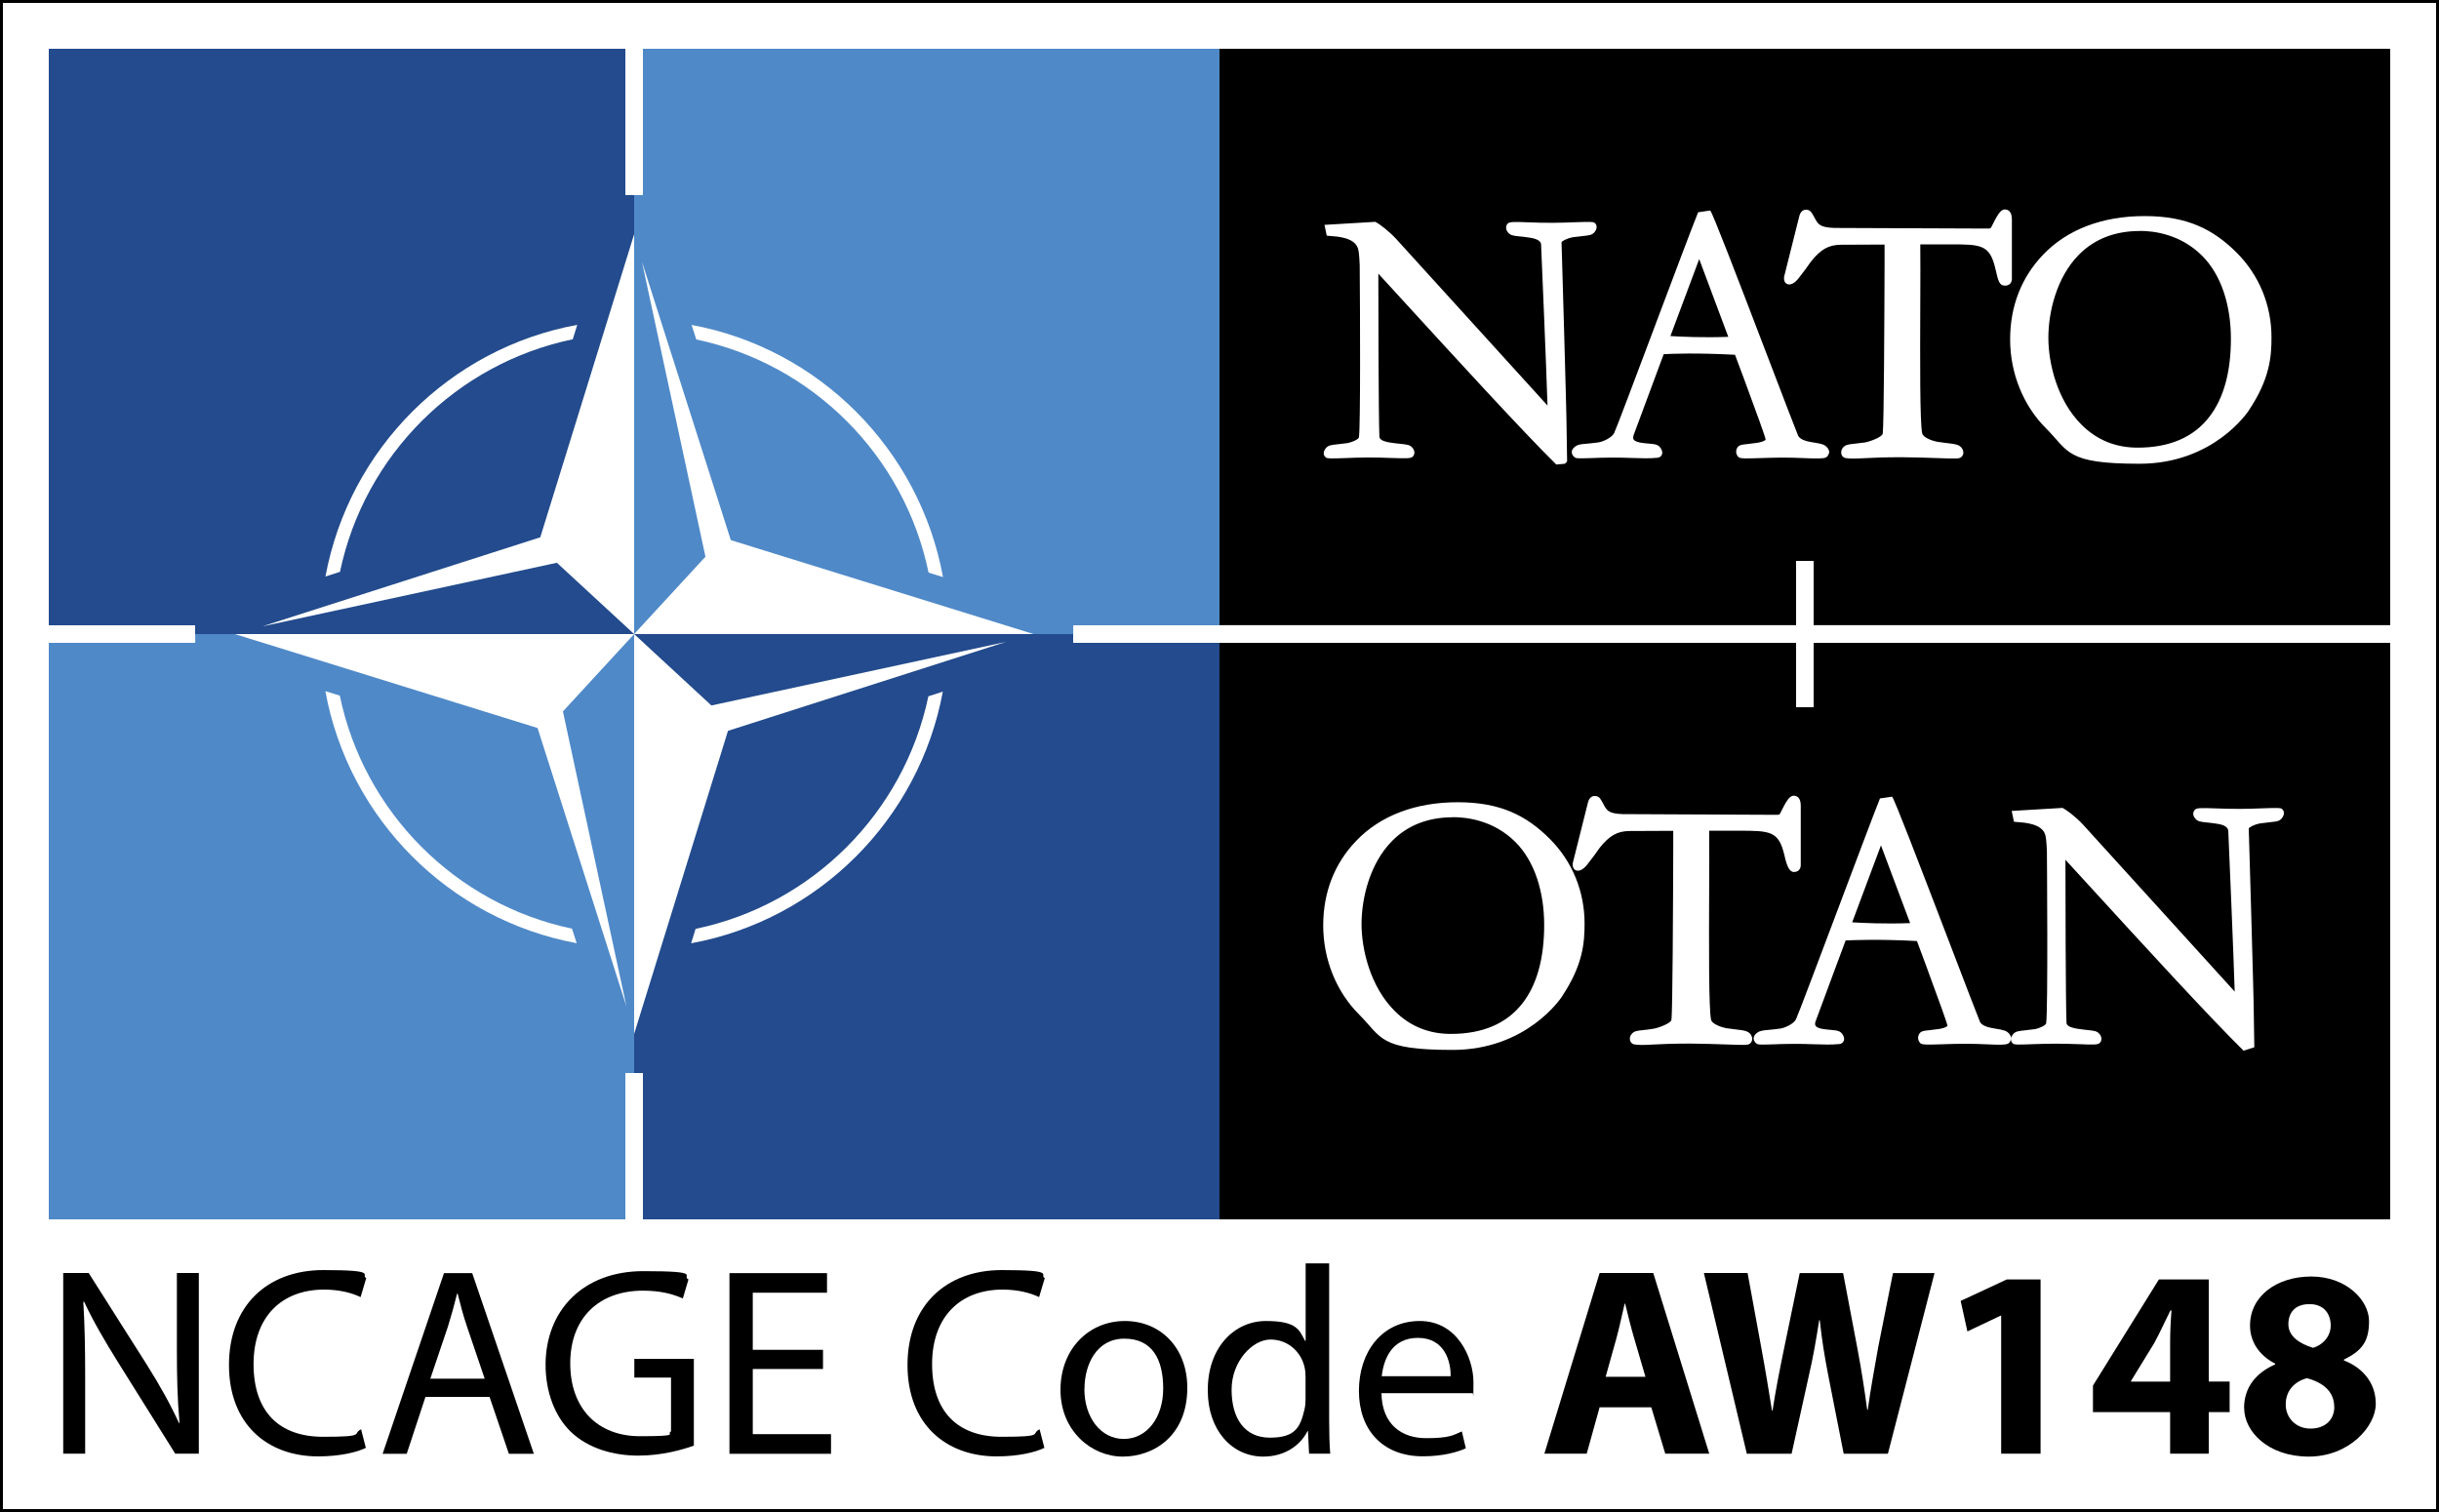 <?xml version="1.0" encoding="UTF-8"?>
<svg id="Livello_1" xmlns="http://www.w3.org/2000/svg" version="1.1" viewBox="0 0 2500 1550">
  <rect x="0" y="0" width="2500" height="1550" fill="#333333" stroke="none"/>
  <!-- Generator: Adobe Illustrator 29.3.1, SVG Export Plug-In . SVG Version: 2.1.0 Build 151)  -->
  <defs>
    <style>
      .st0, .st1, .st2, .st3 {
        fill-rule: evenodd;
      }

      .st0, .st4 {
        fill: #fff;
      }

      .st2 {
        fill: #4f89c8;
      }

      .st3 {
        fill: #234b8d;
      }
    </style>
  </defs>
  <g>
    <rect class="st4" x="1.5" y="1.5" width="2497" height="1547"/>
    <path d="M2497,3v1544H3V3h2494M2500,0H0v1550h2500V0h0Z"/>
  </g>
  <g>
    <path class="st0" d="M2450,1250H50V50h2400v1200Z"/>
    <path class="st2" d="M200,659H50v591s591,0,591,0v-150h9v-450l-73,79.3,65.1,302.4-91.1-285.4-310.3-96.3h-40.6v9h0ZM333.5,708.5l14.8,4.6c24.8,119.6,118.7,213.8,238,238.9l4.8,14.9c-130.7-24.2-233.7-127.5-257.6-258.4h0ZM1250,50h-591v150h-9v450l73.1-79.3-65.1-302.4,91.1,285.4,310.3,96.3h40.7v-9h150V50h0ZM708.9,333.1c130.7,24.2,233.7,127.5,257.7,258.5l-14.8-4.6c-24.8-119.7-118.7-213.9-238.1-239l-4.8-14.9h0Z"/>
    <path class="st3" d="M641,200V50H50s0,591,0,591h150v9h450l-79.2-73.1-301.9,65.2,284.9-91.3,96.2-310.7v409.9V200h-9,0ZM591.7,333l-4.6,14.8c-119.4,24.8-213.6,118.9-238.6,238.4l-14.9,4.8c24.2-130.9,127.3-234,258.1-258h0ZM1100,659v-3h0v-6h-450l79.2,73.2,302-65.2-285,91.2-96.2,310.7v40.1h9v150h591v-591h-150ZM966.4,709c-24.2,130.9-127.3,234-258,258l4.6-14.8c119.4-24.8,213.5-118.9,238.6-238.4l14.9-4.8h0Z"/>
    <path class="st1" d="M2305.4,420.3c-1.5,2.3-36.7,55.1-112.4,55.1s-72.1-12.6-95.9-36.4c-23.3-23.3-36.7-56.5-36.7-91.1s12-64,33.7-86.7c24.8-26,60.8-39.7,104.2-39.7s70.2,13.4,94.4,37.6c22.9,22.9,35.6,53.7,35.6,86.7,0,20.2-1.8,42.6-22.9,74.4ZM2055.1,292.8c-5.6,0-6.9-4.3-9.7-16.9-5.8-25.4-14.7-25.4-47.5-25.4h-29.6c.2,13.5.1,37.2,0,62.4-.2,54-.5,120.9,2,131.5,1,4.2,10.5,7.6,15.4,8.5l9.1,1.2c9.4,1.1,13.7,1.6,16.3,5.6,2.2,3.4,1.7,7-1.2,9.2-1.8,1.4-5.3,1.4-24.1.7-10.1-.3-22.6-.8-37-.9-17.9,0-29.6.6-38,1-9.8.5-15,.7-19.9-.3-1.8-.7-3.1-2.2-3.5-4-.5-2.2,0-4.6,1.5-6.3,2.6-3.2,5.1-3.5,11.7-4.2,3-.3,6.5-.7,10.8-1.3,5.8-1,17.8-5.7,18.4-9,1.3-8.3,1.7-119.8,1.9-173.5v-20.4c0,0-44.8.2-44.8.2-12.5.1-20.5,4.6-30.6,17.2-2.3,3.5-8.8,12.3-13.4,18-2.7,3.3-7.2,6.7-11,5.1-1.4-.6-3.7-2.3-3.2-7.4l15.6-62.2c.5-2.4,2.5-6.6,6.6-6.6s5.5,1.5,8.9,7.9l1.5,2.8c2.9,4.7,5.2,8.4,25.3,8l152,.6c.7,0,2-.4,2.3-1.1,5.9-11.9,9.5-18.5,14-18.5,3.3,0,7.3,1.8,7.3,10.3v61.5c-.4,4-3,6.3-7.1,6.3ZM1874.7,464.3c-.3,1.9-1.3,3.5-2.9,4.6-3.3,1.4-9.1,1.2-20.7.8-8.1-.4-16.2-.6-24.3-.6-7.9,0-15.1.3-22.4.5-15.5.5-20.1.6-22.2-.8-2.5-2.2-3.3-5.8-2-8.8,1.6-3.8,4.5-4.1,10.9-4.8,2.7-.3,6-.7,10.3-1.3,2.2-.4,7.3-1.4,8.4-3.3-.4-2.9-9.3-27.5-21.9-61.5l-9.5-25.4c-38.8-2.1-65-1.1-73.1-.6l-10.3,27.7-3.3,8.9-17.2,46.3c-.6,1.9-.7,3.4,0,4.5,1.2,2.1,5,2.8,7.2,3.3,3.8.6,6.6.8,9,1,6.6.6,10.2.9,12.7,6.9.7,1.7.6,3.5-.3,5.1-1,1.5-2.6,2.4-4.3,2.5-8.3.8-16.2.5-25.4.2-7.3-.3-14.5-.4-21.8-.4-8,0-15,.3-20.6.5-12.7.4-15.1.4-16.5-.5-1.9-1.1-3.2-3.1-3.4-5.2-.1-1.4.3-3.5,2.7-5.5,3.3-2.7,5.9-3,12.1-3.5,3.1-.3,7.1-.6,12.6-1.4,4.2-.6,13.5-4.6,16-9.5,2-3.9,22.3-58,42-110.3l.8-2.2c17.8-47.2,37.9-100.7,43.3-113.9l12.4-1.8c2.4,2.4,25.9,63.5,58.8,149.6,15.9,41.6,29.7,77.6,31.4,81.5,2.7,4.5,10.4,5.8,14.5,6.5,10.7,1.7,12.6,2.4,15.3,5.5,1.4,1.4,2.1,3.5,1.9,5.5h0ZM1606.1,473.3c-1.7,1.9-2,2-2.2,2.1l-8.7.8c-33.6-33-108.4-114.8-153-163.6l-29.4-32.1c0,29.9.2,146.7,1.1,167.6.8,3.8,7.5,5,11.1,5.6,4.7.7,8.2,1.1,10.7,1.3,7.1.8,9.6,1,12.2,4.2,2.9,3.5,2,7.1.1,9-2,1.8-6.3,1.8-21.3,1.3-8.3-.4-16.7-.5-25-.5-8.3,0-16.5.3-23.1.6-15,.5-17.8.5-19.4-.5-1.2-.8-2.1-2.2-2.3-3.6-.2-1.4,0-3.4,1.9-5.8,2.6-3.2,5.1-3.5,11.7-4.2,3-.3,6.5-.7,10.8-1.3,5.2-1,11.3-4,11.6-5.9,1.7-10.3,1.2-130.9.8-176.5-.5-12.1-1.2-15.6-2-17.7-3.8-10.6-20.9-11.7-28.2-12.2-1.8-.1-2.9-.2-3.6-.4l-2.3-11,52.2-3.1c4.4,2.4,13,8.8,20.9,17.1l155.5,171.2c-1.3-42-5.4-137-6.6-165.6-.8-4.5-7.8-5.8-11.1-6.4-5.2-.8-9-1.2-11.2-1.4-6.6-.7-9.1-1-11.7-4.2-2.8-3.5-2-7.1-.1-9,2-1.8,6.3-1.8,21.4-1.2,7.1.3,15.9.6,24.9.5,8.3,0,16.5-.4,23.1-.6,15-.5,17.8-.5,19.4.5,1.2.8,2,2.1,2.2,3.6.2,1.3,0,3.4-1.9,5.8-2.6,3.2-5.1,3.5-11.7,4.2-2.9.3-6.3.7-10.8,1.3-6.4,1.2-11.6,4.2-11.5,5.3,0,1.1,5.3,177.4,5.2,192.6l.5,31.6-.3.7h0ZM1250,50v590.9h591v-65.9h18v65.9h591V50h-1200ZM1712.2,344.5c8.9.6,33.5,1.8,59.3.8l-29.8-79.7-29.5,78.9h0ZM2193.3,236.8c-25.3,0-46.2,8.1-62.1,24-23.3,23.3-31.6,59.4-31.6,85.4s8.9,64.2,34,89.2c15.6,15.6,34.9,23.5,57.5,23.5,32.6,0,57.4-10.6,73.5-31.6,14.7-19,22.1-45.9,22.1-80.1s-9.9-65.5-29.5-85c-22.2-22.2-49.6-25.5-63.9-25.5h0ZM2339.1,838.6c-2.6,3.2-5.1,3.5-11.7,4.2-2.8.3-6.3.7-10.8,1.3-6.4,1.2-11.6,4.2-11.6,5.3,0,1.3,5.3,177.4,5.2,192.6l.5,31.6-11,3.5c-34-33.3-108.6-114.8-153.1-163.5l-29.5-32.2c0,29.9.2,146.7,1.1,167.6.8,3.8,7.7,5,11.1,5.6,5.1.8,8.8,1.1,11.2,1.4,6.6.7,9.1,1,11.7,4.2,2.8,3.5,2,7.1,0,9s-6.3,1.8-21.3,1.2c-8.3-.3-16.6-.5-25-.5-7.4,0-14.8.3-22.1.5-16.2.6-18.8.6-20.3-.5-1.2-.8-2-2.2-2.2-3.6-.2-1.3,0-3.4,1.9-5.8,2.6-3.2,5.1-3.5,11.7-4.2,3.2-.3,6.6-.7,10.8-1.3,5.3-1,11.3-4,11.6-5.9,2.1-12.4.8-174.9.8-176.5-.5-12.1-1.2-15.6-2-17.7-3.8-10.5-20.9-11.7-28.2-12.2-1.2,0-2.4-.2-3.6-.4l-2.3-11,52.2-3.1c4.5,2.4,13.1,8.8,20.9,17.1l155.5,171.2c-1.3-41.7-5.4-136.5-6.6-165.1-.8-5.1-7.8-6.3-11.1-6.9-5.3-.8-9.1-1.2-11.2-1.4-6.6-.7-9.1-1-11.7-4.2-3.3-4-1.6-7.5,0-9,2-1.8,6.3-1.7,21.3-1.2,7.1.2,16,.6,25,.5,7.7,0,15.5-.3,23.2-.6,15.2-.5,17.8-.5,19.3.5,1.2.8,2,2.2,2.2,3.6.2,1.3,0,3.4-1.9,5.8h0ZM2061.2,1065.3c-.3,1.9-1.3,3.5-2.9,4.6-3.3,1.4-9.1,1.2-20.7.7-8.1-.4-16.2-.6-24.3-.6-8,0-15.4.3-22,.5-15.9.5-20.4.6-22.6-.8-2.5-2.2-3.3-5.7-2-8.8,1.6-3.8,4.5-4.2,10.9-4.8,2.9-.3,6.2-.7,10.2-1.3,2.2-.4,7.3-1.4,8.4-3.3-.4-2.7-9.1-26.8-21.9-61.5l-9.4-25.3c-38.7-2.1-65-1-73.1-.6l-11.1,29.8-19.7,53.1c-.7,1.9-.7,3.4,0,4.5,1.2,2.1,5,2.9,7.2,3.3,3.7.6,6.5.8,8.8,1,6.7.6,10.4.9,12.8,6.9.7,1.7.6,3.5-.3,5.1-1,1.5-2.6,2.4-4.3,2.5-8.4.8-16.4.5-25.7.2-7.2-.3-14.3-.4-21.5-.4-8.1,0-15.3.3-20.6.5-12.6.4-15,.4-16.5-.5-1.9-1.1-3.2-3.1-3.4-5.2,0-1.4.3-3.5,2.7-5.5,3.3-2.7,5.9-3,12.2-3.6,3.2-.3,7.1-.6,12.5-1.4,4.3-.6,13.6-4.6,16-9.5,2-4,23.8-61.9,43-112.9,16.8-44.6,37.7-100.2,43.1-113.5l12.4-1.8c2.4,2.4,25.9,63.7,59,150.1,15.8,41.3,29.5,77.1,31.2,81,2.7,4.5,10.4,5.8,14.6,6.5,10.6,1.7,12.6,2.4,15.3,5.5,1.4,1.5,2.1,3.5,1.9,5.5h0ZM1793.5,1070c-1.8,1.4-5.3,1.4-24.1.7-10.1-.3-22.6-.8-37-.9-18.5,0-30.4.6-38.4,1-9.4.5-14.6.7-19.6-.3-1.8-.6-3.1-2.2-3.6-4-.5-2.2,0-4.6,1.5-6.3,2.6-3.2,5.1-3.5,11.7-4.2,3.1-.3,6.5-.7,10.8-1.4,5.8-1,17.8-5.7,18.4-9,1.3-8.3,1.7-120.9,1.9-174.9v-19c0,0-44.8.2-44.8.2-12.5.1-20.6,4.7-30.6,17.2-2.2,3.4-8.7,12.2-13.4,18-2.7,3.3-7.2,6.7-11,5.1-1.1-.5-3.8-2.1-3.2-7.4l15.6-62.2c.5-2.4,2.5-6.6,6.7-6.6s5.5,1.5,8.9,7.9l1.5,2.8c2.9,4.7,5.1,8.4,25.3,7.9l152.1.7c.7,0,2-.4,2.3-1.1,5.9-11.9,9.4-18.5,14-18.5,3.3,0,7.3,1.8,7.3,10.3v61.5c-.4,4-3,6.4-7,6.4s-6.9-4.3-9.7-16.9c-5.8-25.4-14.7-25.4-47.5-25.4h-29.7c.2,13.5.1,37.2,0,62.4-.2,54.2-.5,120.9,2,131.5,1,4.2,10.5,7.6,15.4,8.5,4.2.6,7.7,1,10,1.3,8.5,1,12.9,1.5,15.4,5.5,2.6,4.1,1,7.5-1.2,9.2h0ZM1601.3,1021.2c-1.4,2.3-36.7,55.1-112.4,55.1s-72.1-12.6-95.9-36.4c-23.3-23.3-36.7-56.5-36.7-91.1s11.9-64,33.7-86.7c24.8-26,60.8-39.7,104.2-39.7s70.2,13.4,94.4,37.6c22.9,22.9,35.6,53.7,35.6,86.7,0,20.2-1.8,42.6-22.9,74.4h0ZM1859,659v66h-18v-66h-591v591h1200v-591h-591ZM1898.6,945.5c8.8.6,33.4,1.8,59.3.8l-29.9-79.7-29.5,78.9h0ZM1489.3,837.8c-25.3,0-46.2,8.1-62.1,24-23.3,23.3-31.6,59.4-31.6,85.4s8.9,64.2,34,89.2c15.6,15.6,34.9,23.5,57.5,23.5,32.7,0,57.4-10.6,73.6-31.6,14.7-19,22.1-45.9,22.1-80.1s-9.9-65.5-29.5-85c-22.2-22.2-49.6-25.5-63.9-25.5h0Z"/>
  </g>
  <g>
    <path d="M64.8,1490.2v-185.2h26.1l59.4,93.7c13.7,21.7,24.5,41.2,33.2,60.2l.5-.3c-2.2-24.7-2.7-47.3-2.7-76.1v-77.5h22.5v185.2h-24.2l-58.8-94c-12.9-20.6-25.3-41.8-34.6-61.8l-.8.3c1.4,23.4,1.9,45.6,1.9,76.4v79.1h-22.5Z"/>
    <path d="M375.1,1484.2c-8.8,4.4-26.4,8.8-48.9,8.8-52.2,0-91.5-33-91.5-93.7s39.3-97.3,96.7-97.3,37.6,4.9,44,8.2l-5.8,19.5c-9.1-4.4-22-7.7-37.4-7.7-43.4,0-72.3,27.8-72.3,76.4s26.1,74.5,71.2,74.5,29.4-3,39-7.7l4.9,19Z"/>
    <path d="M436.1,1432l-19.2,58.3h-24.7l62.9-185.2h28.9l63.2,185.2h-25.6l-19.8-58.3h-65.7ZM496.8,1413.3l-18.1-53.3c-4.1-12.1-6.9-23.1-9.6-33.8h-.6c-2.7,11-5.8,22.3-9.3,33.5l-18.1,53.6h55.8Z"/>
    <path d="M711.1,1482c-10.7,3.8-31.9,10.2-56.9,10.2s-51.1-7.1-69.2-24.5c-15.9-15.4-25.8-40.1-25.8-69,.3-55.2,38.2-95.6,100.3-95.6s38.2,4.7,46.2,8.5l-5.8,19.5c-9.9-4.4-22.3-8-40.9-8-45.1,0-74.5,28-74.5,74.5s28.3,74.7,71.4,74.7,26.4-2.2,31.9-4.9v-55.2h-37.6v-19.2h61v89Z"/>
    <path d="M843.6,1403.4h-72v66.8h80.2v20.1h-104.1v-185.2h100v20.1h-76.1v58.5h72v19.8Z"/>
    <path d="M1070.6,1484.2c-8.8,4.4-26.4,8.8-48.9,8.8-52.2,0-91.5-33-91.5-93.7s39.3-97.3,96.7-97.3,37.6,4.9,44,8.2l-5.8,19.5c-9.1-4.4-22-7.7-37.4-7.7-43.4,0-72.3,27.8-72.3,76.4s26.1,74.5,71.2,74.5,29.4-3,39-7.7l4.9,19Z"/>
    <path d="M1217,1422.6c0,49.2-34.1,70.6-66.2,70.6s-63.8-26.4-63.8-68.4,29.1-70.6,66-70.6,64,27.8,64,68.4ZM1111.5,1424c0,29.1,16.8,51.1,40.4,51.1s40.4-21.7,40.4-51.7-11.3-51.1-39.8-51.1-40.9,26.4-40.9,51.7Z"/>
    <path d="M1362.4,1295.1v160.8c0,11.8.3,25.3,1.1,34.3h-21.7l-1.1-23.1h-.5c-7.4,14.8-23.6,26.1-45.3,26.1-32.2,0-56.9-27.2-56.9-67.6-.3-44.2,27.2-71.4,59.6-71.4s34.1,9.6,40.1,20.3h.6v-79.4h24.2ZM1338.2,1411.4c0-3-.3-7.1-1.1-10.2-3.6-15.4-16.8-28-34.9-28s-39.8,22-39.8,51.4,13.2,49.2,39.3,49.2,31.1-10.7,35.4-28.9c.8-3.3,1.1-6.6,1.1-10.4v-23.1Z"/>
    <path d="M1416,1428.1c.5,32.7,21.4,46.2,45.6,46.2s27.8-3,36.8-6.9l4.1,17.3c-8.5,3.8-23.1,8.2-44.2,8.2-40.9,0-65.4-26.9-65.4-67s23.6-71.7,62.4-71.7,55,38.2,55,62.7-.5,8.8-.8,11.3h-93.4ZM1486.9,1410.8c.3-15.4-6.3-39.3-33.5-39.3s-35.2,22.5-37.1,39.3h70.6Z"/>
    <path d="M1639.6,1442.7l-13.2,47.5h-43.4l56.6-185.2h55l57.4,185.2h-45.1l-14.3-47.5h-53ZM1686.6,1411.4l-11.5-39.3c-3.3-11-6.6-24.7-9.3-35.7h-.5c-2.7,11-5.5,25-8.5,35.7l-11,39.3h40.9Z"/>
    <path d="M1790.5,1490.2l-44-185.2h44.8l14,76.4c4.1,22,8,45.9,11,64.6h.6c3-20.1,7.4-42.3,12.1-65.1l15.7-75.8h44.5l14.8,78c4.1,21.7,7.1,41.5,9.9,62.1h.6c2.7-20.6,6.9-42.3,10.7-64.3l15.1-75.8h42.6l-47.8,185.2h-45.3l-15.7-79.7c-3.6-18.7-6.6-36-8.8-57.2h-.6c-3.3,20.9-6.3,38.5-10.7,57.2l-17.6,79.7h-45.9Z"/>
    <path d="M2051.3,1348.7h-.6l-34.1,16.2-6.9-31.3,47.3-22h34.6v178.6h-40.4v-141.5Z"/>
    <path d="M2224.4,1490.2v-42.6h-79.1v-27.2l67.6-108.8h51.1v104.7h21.4v31.3h-21.4v42.6h-39.6ZM2224.4,1416.3v-39.6c0-10.7.5-21.7,1.4-33.3h-1.1c-5.8,11.5-10.4,22-16.5,33.3l-23.9,39v.6h40.1Z"/>
    <path d="M2300.2,1443.5c0-21.4,12.4-36.3,31.9-44.8v-.8c-17.3-8.8-25.8-23.4-25.8-39,0-30.2,27.2-50.3,62.9-50.3s59.1,24.2,59.1,45.9-8.2,30.5-25.8,39.3v.8c17.3,6.6,32.7,21.4,32.7,44.5s-27.2,54.1-68.7,54.1-66.2-25.6-66.2-49.7ZM2392.6,1442.2c0-15.7-11.5-25-28-29.4-13.7,3.8-21.7,13.7-21.7,26.7-.3,12.9,9.6,25,25.3,25s24.5-9.6,24.5-22.3ZM2345.6,1357.5c0,12.1,11,19.8,25.3,24.2,9.6-2.7,18.1-11.5,18.1-22.8s-6.3-22-21.7-22-21.7,9.3-21.7,20.6Z"/>
  </g>
</svg>